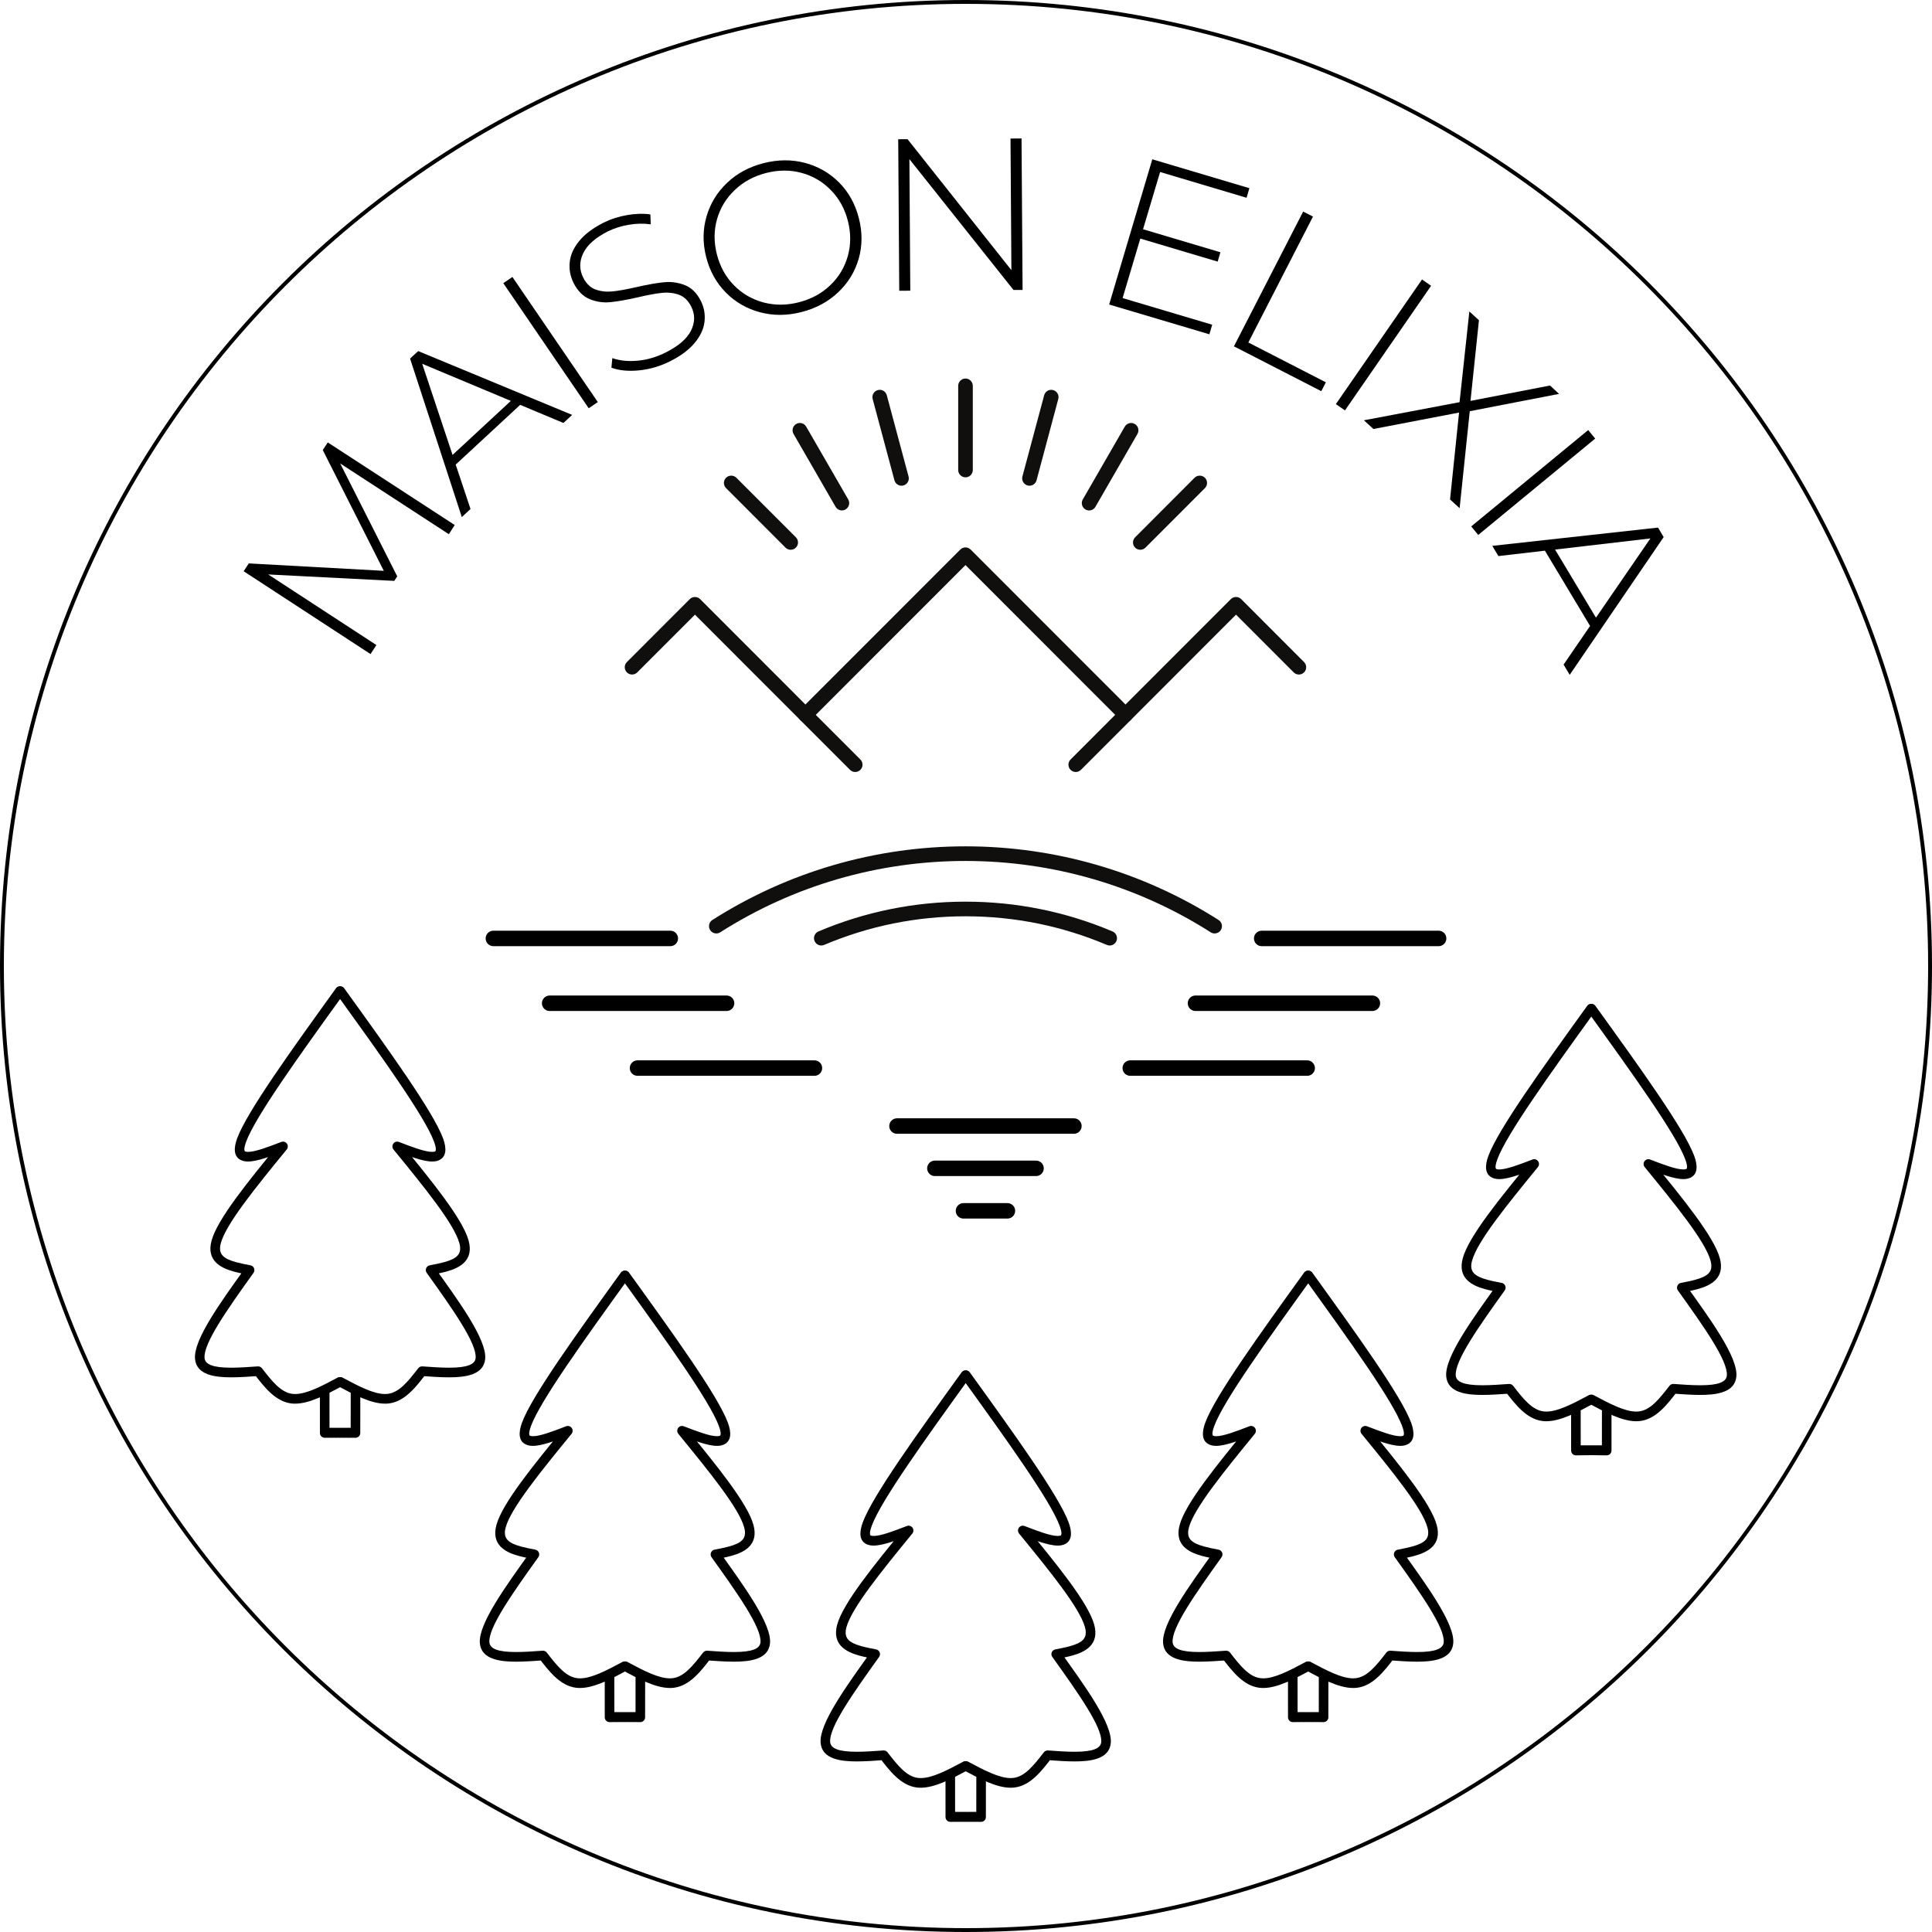 <svg version="1.0" preserveAspectRatio="xMidYMid meet" height="500" viewBox="0 0 375 375" zoomAndPan="magnify" width="500" xmlns:xlink="http://www.w3.org/1999/xlink" xmlns="http://www.w3.org/2000/svg"><defs><g></g><clipPath id="98c4c0e3ba"><path clip-rule="nonzero" d="M 187.5 0 C 83.945 0 0 83.945 0 187.5 C 0 291.055 83.945 375 187.5 375 C 291.055 375 375 291.055 375 187.5 C 375 83.945 291.055 0 187.5 0 Z M 187.5 0"></path></clipPath><clipPath id="9f5890754d"><path clip-rule="nonzero" d="M 37.5 191.32 L 67 191.32 L 67 273 L 37.5 273 Z M 37.5 191.32"></path></clipPath><clipPath id="8369425f50"><path clip-rule="nonzero" d="M 65 191.32 L 94.5 191.32 L 94.5 273 L 65 273 Z M 65 191.32"></path></clipPath><clipPath id="6f69244f0a"><path clip-rule="nonzero" d="M 62 269 L 70 269 L 70 279.07 L 62 279.07 Z M 62 269"></path></clipPath><clipPath id="58f257fa2a"><path clip-rule="nonzero" d="M 225.406 246.508 L 255 246.508 L 255 328 L 225.406 328 Z M 225.406 246.508"></path></clipPath><clipPath id="3a2dc52e15"><path clip-rule="nonzero" d="M 253 246.508 L 282.406 246.508 L 282.406 328 L 253 328 Z M 253 246.508"></path></clipPath><clipPath id="da6c4e19d7"><path clip-rule="nonzero" d="M 249 324 L 258 324 L 258 334.258 L 249 334.258 Z M 249 324"></path></clipPath><clipPath id="387311f922"><path clip-rule="nonzero" d="M 250 324 L 258 324 L 258 334.258 L 250 334.258 Z M 250 324"></path></clipPath><clipPath id="6c70f3a329"><path clip-rule="nonzero" d="M 280.359 194.73 L 310 194.73 L 310 276 L 280.359 276 Z M 280.359 194.73"></path></clipPath><clipPath id="21167e0199"><path clip-rule="nonzero" d="M 307 194.73 L 337.359 194.73 L 337.359 276 L 307 276 Z M 307 194.73"></path></clipPath><clipPath id="d2430e1436"><path clip-rule="nonzero" d="M 304 272 L 313 272 L 313 282.48 L 304 282.48 Z M 304 272"></path></clipPath><clipPath id="b14ae6fc22"><path clip-rule="nonzero" d="M 305 272 L 313 272 L 313 282.48 L 305 282.48 Z M 305 272"></path></clipPath><clipPath id="44fb67db0e"><path clip-rule="nonzero" d="M 93 246.508 L 123 246.508 L 123 328 L 93 328 Z M 93 246.508"></path></clipPath><clipPath id="7e86cf51e3"><path clip-rule="nonzero" d="M 120 246.508 L 149.789 246.508 L 149.789 328 L 120 328 Z M 120 246.508"></path></clipPath><clipPath id="44105fdd2d"><path clip-rule="nonzero" d="M 117 324 L 125 324 L 125 334.258 L 117 334.258 Z M 117 324"></path></clipPath><clipPath id="eac4bfdb99"><path clip-rule="nonzero" d="M 118 324 L 126 324 L 126 334.258 L 118 334.258 Z M 118 324"></path></clipPath><clipPath id="4245b394a2"><path clip-rule="nonzero" d="M 159 265.867 L 189 265.867 L 189 347 L 159 347 Z M 159 265.867"></path></clipPath><clipPath id="453e1de36f"><path clip-rule="nonzero" d="M 186 265.867 L 215.93 265.867 L 215.93 347 L 186 347 Z M 186 265.867"></path></clipPath><clipPath id="7ba67f5378"><path clip-rule="nonzero" d="M 183 344 L 191 344 L 191 353.617 L 183 353.617 Z M 183 344"></path></clipPath><clipPath id="ee96f40098"><path clip-rule="nonzero" d="M 184 344 L 192 344 L 192 353.617 L 184 353.617 Z M 184 344"></path></clipPath><clipPath id="bc03f915d5"><path clip-rule="nonzero" d="M 121.023 115 L 168 115 L 168 150 L 121.023 150 Z M 121.023 115"></path></clipPath><clipPath id="df0237f27c"><path clip-rule="nonzero" d="M 207 115 L 253.773 115 L 253.773 150 L 207 150 Z M 207 115"></path></clipPath><clipPath id="255508dc77"><path clip-rule="nonzero" d="M 185 73.438 L 189 73.438 L 189 93 L 185 93 Z M 185 73.438"></path></clipPath><clipPath id="d97e58209f"><path clip-rule="nonzero" d="M 157 175 L 217 175 L 217 183.688 L 157 183.688 Z M 157 175"></path></clipPath></defs><rect fill-opacity="1" height="450" y="-37.5" fill="#ffffff" width="450" x="-37.5"></rect><rect fill-opacity="1" height="450" y="-37.5" fill="#ffffff" width="450" x="-37.5"></rect><g clip-path="url(#98c4c0e3ba)"><path stroke-miterlimit="4" stroke-opacity="1" stroke-width="2" stroke="#000000" d="M 250 0 C 111.927 0 -0 111.927 -0 250 C -0 388.073 111.927 500 250 500 C 388.073 500 500 388.073 500 250 C 500 111.927 388.073 0 250 0 Z M 250 0" stroke-linejoin="miter" fill="none" transform="matrix(0.75, 0, 0, 0.75, 0, 0)" stroke-linecap="butt"></path></g><g clip-path="url(#9f5890754d)"><path fill-rule="nonzero" fill-opacity="1" d="M 66.719 192.93 C 58.043 204.961 49.551 216.758 47.77 221.625 C 47.082 223.5 47.645 223.516 47.625 223.508 C 47.727 223.547 47.891 223.578 48.145 223.578 C 49.539 223.578 51.922 222.68 54.598 221.648 C 54.992 221.496 55.438 221.633 55.688 221.977 C 55.934 222.32 55.918 222.789 55.648 223.117 C 49.613 230.496 43.871 237.559 42.859 241.305 C 42.285 243.438 43.355 244.312 45.852 244.996 C 46.703 245.227 47.641 245.41 48.621 245.598 C 48.934 245.66 49.195 245.875 49.312 246.172 C 49.43 246.473 49.387 246.809 49.203 247.066 C 44.066 254.23 39.465 260.762 39.703 263.582 C 39.809 264.801 41.25 265.469 44.871 265.469 C 46.453 265.469 48.227 265.344 50.043 265.215 C 50.352 265.191 50.648 265.328 50.84 265.574 C 52.848 268.168 54.535 270.254 56.715 270.543 C 56.895 270.566 57.086 270.578 57.281 270.578 C 59.516 270.578 62.352 269.094 65.508 267.406 C 65.961 267.164 66.523 267.34 66.766 267.797 C 67.004 268.254 66.832 268.82 66.379 269.062 C 63.395 270.656 60.09 272.449 57.281 272.449 C 57.012 272.449 56.742 272.434 56.473 272.398 C 53.375 271.992 51.211 269.102 49.371 266.727 L 50.172 267.082 C 48.371 267.211 46.531 267.34 44.871 267.34 C 41.805 267.34 38.121 266.926 37.852 263.738 C 37.535 260.02 42.883 252.676 47.691 245.973 L 48.273 247.438 C 47.305 247.254 46.293 247.059 45.363 246.805 C 42.723 246.082 40.035 244.621 41.062 240.812 C 42.211 236.562 48.359 229.086 54.211 221.93 L 55.262 223.398 C 52.766 224.359 49.977 225.449 48.145 225.449 C 47.754 225.449 47.352 225.402 46.98 225.266 C 45.281 224.637 45.344 222.828 46.023 220.977 C 47.922 215.793 56.656 203.695 65.211 191.828 C 65.516 191.41 66.098 191.316 66.512 191.621 C 66.93 191.926 67.02 192.512 66.719 192.93 Z M 66.719 192.93" fill="#000000"></path></g><g clip-path="url(#8369425f50)"><path fill-rule="nonzero" fill-opacity="1" d="M 65.309 192.93 C 73.98 204.961 82.477 216.758 84.258 221.625 C 84.945 223.5 84.379 223.516 84.402 223.508 C 84.301 223.547 84.133 223.578 83.879 223.578 C 82.484 223.578 80.102 222.68 77.426 221.648 C 77.031 221.496 76.586 221.633 76.34 221.977 C 76.094 222.32 76.109 222.789 76.375 223.117 C 82.41 230.496 88.152 237.559 89.164 241.305 C 89.742 243.438 88.672 244.312 86.176 244.996 C 85.324 245.227 84.387 245.41 83.402 245.598 C 83.09 245.66 82.832 245.875 82.715 246.172 C 82.598 246.473 82.637 246.809 82.824 247.066 C 87.961 254.23 92.559 260.762 92.32 263.582 C 92.219 264.801 90.773 265.469 87.156 265.469 C 85.57 265.469 83.801 265.344 81.984 265.215 C 81.676 265.191 81.375 265.328 81.184 265.574 C 79.176 268.168 77.492 270.254 75.309 270.543 C 75.129 270.566 74.941 270.578 74.742 270.578 C 72.508 270.578 69.676 269.094 66.52 267.406 C 66.066 267.164 65.5 267.34 65.262 267.797 C 65.02 268.254 65.191 268.82 65.645 269.062 C 68.629 270.656 71.938 272.449 74.742 272.449 C 75.016 272.449 75.285 272.434 75.551 272.398 C 78.648 271.992 80.812 269.102 82.652 266.727 L 81.852 267.082 C 83.652 267.211 85.492 267.34 87.156 267.34 C 90.219 267.34 93.906 266.926 94.176 263.738 C 94.488 260.02 89.141 252.676 84.332 245.973 L 83.754 247.438 C 84.719 247.254 85.73 247.059 86.664 246.805 C 89.305 246.082 91.992 244.621 90.961 240.812 C 89.812 236.562 83.668 229.086 77.812 221.93 L 76.762 223.398 C 79.262 224.359 82.051 225.449 83.879 225.449 C 84.27 225.449 84.672 225.402 85.043 225.266 C 86.742 224.637 86.68 222.828 86.004 220.977 C 84.105 215.793 75.367 203.695 66.812 191.828 C 66.512 191.41 65.93 191.316 65.512 191.621 C 65.098 191.926 65.004 192.512 65.309 192.93 Z M 65.309 192.93" fill="#000000"></path></g><g clip-path="url(#6f69244f0a)"><path fill-rule="nonzero" fill-opacity="1" d="M 63.949 270.438 C 63.949 270.457 63.953 270.477 63.953 270.496 L 63.957 278.137 L 63.016 277.203 L 68.223 277.137 C 68.734 277.133 69.156 277.547 69.164 278.062 C 69.168 278.582 68.758 279.004 68.242 279.012 L 63.039 279.074 C 62.789 279.078 62.551 278.98 62.371 278.805 C 62.195 278.629 62.098 278.391 62.098 278.141 L 62.09 270.496 L 62.094 270.559 C 62.059 270.043 62.449 269.598 62.961 269.562 C 63.473 269.527 63.918 269.918 63.949 270.438 Z M 63.949 270.438" fill="#000000"></path><path fill-rule="nonzero" fill-opacity="1" d="M 68.074 270.438 C 68.074 270.457 68.074 270.477 68.074 270.496 L 68.066 278.137 L 69.012 277.203 L 63.805 277.137 C 63.289 277.133 62.867 277.547 62.863 278.062 C 62.855 278.582 63.266 279.004 63.781 279.012 L 68.988 279.074 C 69.234 279.078 69.477 278.98 69.652 278.805 C 69.828 278.629 69.93 278.391 69.93 278.141 L 69.934 270.496 L 69.934 270.559 C 69.965 270.043 69.578 269.598 69.066 269.562 C 68.551 269.527 68.109 269.918 68.074 270.438 Z M 68.074 270.438" fill="#000000"></path></g><g clip-path="url(#58f257fa2a)"><path fill-rule="nonzero" fill-opacity="1" d="M 254.625 248.117 C 245.949 260.148 237.457 271.945 235.676 276.812 C 234.984 278.691 235.551 278.703 235.527 278.695 C 235.629 278.734 235.797 278.766 236.051 278.766 C 237.445 278.766 239.828 277.867 242.504 276.836 C 242.898 276.684 243.344 276.82 243.59 277.164 C 243.836 277.508 243.82 277.98 243.555 278.309 C 237.52 285.688 231.777 292.746 230.766 296.492 C 230.188 298.625 231.258 299.5 233.754 300.184 C 234.605 300.418 235.543 300.598 236.527 300.789 C 236.84 300.848 237.098 301.066 237.219 301.363 C 237.336 301.66 237.293 301.996 237.105 302.254 C 231.969 309.418 227.371 315.949 227.609 318.77 C 227.711 319.988 229.156 320.656 232.773 320.656 C 234.359 320.656 236.129 320.531 237.945 320.402 C 238.254 320.383 238.555 320.516 238.746 320.762 C 240.754 323.359 242.438 325.441 244.621 325.73 C 244.801 325.754 244.988 325.766 245.188 325.766 C 247.422 325.766 250.254 324.281 253.41 322.598 C 253.867 322.355 254.43 322.527 254.668 322.984 C 254.91 323.441 254.738 324.008 254.285 324.25 C 251.301 325.844 247.992 327.637 245.188 327.637 C 244.914 327.637 244.645 327.621 244.379 327.586 C 241.281 327.18 239.117 324.289 237.277 321.914 L 238.078 322.273 C 236.277 322.398 234.438 322.531 232.773 322.531 C 229.711 322.531 226.023 322.113 225.754 318.93 C 225.441 315.207 230.789 307.867 235.598 301.16 L 236.176 302.629 C 235.211 302.441 234.199 302.246 233.266 301.992 C 230.625 301.27 227.941 299.809 228.969 296.004 C 230.117 291.754 236.262 284.273 242.117 277.117 L 243.168 278.586 C 240.668 279.547 237.879 280.641 236.051 280.641 C 235.66 280.641 235.258 280.59 234.887 280.453 C 233.188 279.824 233.25 278.016 233.93 276.164 C 235.824 270.98 244.562 258.883 253.117 247.02 C 253.418 246.598 254 246.508 254.418 246.809 C 254.832 247.113 254.926 247.699 254.625 248.117 Z M 254.625 248.117" fill="#000000"></path></g><g clip-path="url(#3a2dc52e15)"><path fill-rule="nonzero" fill-opacity="1" d="M 253.211 248.117 C 261.887 260.148 270.379 271.945 272.16 276.812 C 272.848 278.691 272.285 278.703 272.305 278.695 C 272.203 278.734 272.039 278.766 271.785 278.766 C 270.391 278.766 268.008 277.867 265.332 276.836 C 264.938 276.684 264.492 276.82 264.246 277.164 C 263.996 277.508 264.012 277.98 264.281 278.309 C 270.316 285.688 276.059 292.746 277.07 296.492 C 277.645 298.625 276.578 299.5 274.078 300.184 C 273.227 300.418 272.289 300.598 271.309 300.789 C 270.996 300.848 270.734 301.066 270.617 301.363 C 270.5 301.66 270.543 301.996 270.727 302.254 C 275.867 309.418 280.465 315.949 280.227 318.77 C 280.121 319.988 278.68 320.656 275.059 320.656 C 273.477 320.656 271.703 320.531 269.887 320.402 C 269.578 320.383 269.281 320.516 269.09 320.762 C 267.082 323.359 265.398 325.441 263.215 325.73 C 263.035 325.754 262.844 325.766 262.648 325.766 C 260.414 325.766 257.578 324.281 254.422 322.598 C 253.969 322.355 253.406 322.527 253.164 322.984 C 252.926 323.441 253.098 324.008 253.551 324.25 C 256.535 325.844 259.84 327.637 262.648 327.637 C 262.918 327.637 263.188 327.621 263.457 327.586 C 266.555 327.18 268.719 324.289 270.559 321.914 L 269.758 322.273 C 271.559 322.398 273.398 322.531 275.059 322.531 C 278.125 322.531 281.809 322.113 282.078 318.93 C 282.395 315.207 277.047 307.867 272.238 301.16 L 271.656 302.629 C 272.625 302.441 273.637 302.246 274.566 301.992 C 277.207 301.27 279.895 299.809 278.867 296.004 C 277.719 291.754 271.57 284.273 265.719 277.117 L 264.668 278.586 C 267.164 279.547 269.953 280.641 271.785 280.641 C 272.176 280.641 272.578 280.59 272.949 280.453 C 274.648 279.824 274.586 278.016 273.906 276.164 C 272.012 270.98 263.273 258.883 254.719 247.02 C 254.414 246.598 253.836 246.508 253.418 246.809 C 253.004 247.113 252.91 247.699 253.211 248.117 Z M 253.211 248.117" fill="#000000"></path></g><g clip-path="url(#da6c4e19d7)"><path fill-rule="nonzero" fill-opacity="1" d="M 251.855 325.625 C 251.855 325.645 251.855 325.664 251.855 325.684 L 251.863 333.324 L 250.922 332.391 L 256.125 332.328 C 256.641 332.32 257.062 332.734 257.066 333.25 C 257.074 333.77 256.664 334.195 256.148 334.199 L 250.941 334.262 C 250.695 334.266 250.453 334.168 250.277 333.992 C 250.102 333.816 250 333.578 250 333.328 L 249.996 325.688 L 249.996 325.746 C 249.965 325.23 250.352 324.785 250.863 324.75 C 251.379 324.719 251.82 325.109 251.855 325.625 Z M 251.855 325.625" fill="#000000"></path></g><g clip-path="url(#387311f922)"><path fill-rule="nonzero" fill-opacity="1" d="M 255.98 325.625 C 255.98 325.645 255.98 325.664 255.98 325.684 L 255.973 333.324 L 256.914 332.391 L 251.707 332.328 C 251.195 332.32 250.773 332.734 250.766 333.25 C 250.762 333.77 251.172 334.195 251.688 334.199 L 256.891 334.262 C 257.141 334.266 257.379 334.168 257.559 333.992 C 257.734 333.816 257.832 333.578 257.832 333.328 L 257.84 325.688 L 257.836 325.746 C 257.871 325.23 257.48 324.785 256.969 324.75 C 256.457 324.719 256.016 325.109 255.98 325.625 Z M 255.98 325.625" fill="#000000"></path></g><g clip-path="url(#6c70f3a329)"><path fill-rule="nonzero" fill-opacity="1" d="M 309.578 196.34 C 300.902 208.371 292.41 220.168 290.629 225.035 C 289.941 226.914 290.504 226.926 290.48 226.918 C 290.586 226.957 290.75 226.988 291.004 226.988 C 292.398 226.988 294.781 226.09 297.457 225.059 C 297.852 224.906 298.297 225.043 298.543 225.387 C 298.789 225.734 298.773 226.203 298.508 226.531 C 292.473 233.91 286.73 240.969 285.719 244.719 C 285.141 246.848 286.211 247.723 288.707 248.406 C 289.559 248.641 290.5 248.82 291.48 249.012 C 291.793 249.07 292.055 249.289 292.172 249.586 C 292.289 249.883 292.246 250.219 292.059 250.477 C 286.922 257.641 282.324 264.172 282.562 266.992 C 282.664 268.211 284.109 268.879 287.727 268.879 C 289.312 268.879 291.086 268.754 292.898 268.625 C 293.207 268.605 293.508 268.738 293.699 268.984 C 295.707 271.582 297.391 273.664 299.574 273.953 C 299.754 273.977 299.941 273.988 300.141 273.988 C 302.375 273.988 305.207 272.504 308.363 270.82 C 308.82 270.578 309.383 270.75 309.621 271.207 C 309.863 271.664 309.691 272.23 309.238 272.473 C 306.254 274.066 302.945 275.863 300.141 275.863 C 299.867 275.863 299.598 275.844 299.332 275.809 C 296.234 275.402 294.07 272.512 292.23 270.137 L 293.031 270.496 C 291.23 270.621 289.391 270.754 287.727 270.754 C 284.664 270.754 280.977 270.336 280.707 267.152 C 280.395 263.43 285.742 256.09 290.551 249.383 L 291.129 250.852 C 290.164 250.664 289.152 250.469 288.219 250.215 C 285.578 249.492 282.895 248.031 283.922 244.227 C 285.07 239.977 291.215 232.496 297.07 225.34 L 298.121 226.809 C 295.625 227.77 292.832 228.863 291.004 228.863 C 290.613 228.863 290.211 228.812 289.84 228.676 C 288.141 228.047 288.203 226.238 288.883 224.387 C 290.777 219.203 299.516 207.105 308.07 195.242 C 308.371 194.82 308.953 194.73 309.371 195.031 C 309.785 195.336 309.879 195.922 309.578 196.34 Z M 309.578 196.34" fill="#000000"></path></g><g clip-path="url(#21167e0199)"><path fill-rule="nonzero" fill-opacity="1" d="M 308.164 196.34 C 316.84 208.371 325.332 220.168 327.113 225.035 C 327.801 226.914 327.238 226.926 327.258 226.918 C 327.156 226.957 326.992 226.988 326.738 226.988 C 325.344 226.988 322.961 226.09 320.285 225.059 C 319.891 224.906 319.445 225.043 319.199 225.387 C 318.953 225.734 318.965 226.203 319.234 226.531 C 325.27 233.91 331.012 240.969 332.023 244.719 C 332.598 246.848 331.531 247.723 329.031 248.406 C 328.184 248.641 327.242 248.82 326.262 249.012 C 325.949 249.07 325.688 249.289 325.57 249.586 C 325.453 249.883 325.496 250.219 325.68 250.477 C 330.82 257.641 335.418 264.172 335.18 266.992 C 335.074 268.211 333.633 268.879 330.012 268.879 C 328.43 268.879 326.656 268.754 324.844 268.625 C 324.531 268.605 324.234 268.738 324.043 268.984 C 322.035 271.582 320.352 273.664 318.168 273.953 C 317.988 273.977 317.797 273.988 317.602 273.988 C 315.367 273.988 312.535 272.504 309.375 270.82 C 308.922 270.578 308.359 270.75 308.117 271.207 C 307.879 271.664 308.051 272.23 308.504 272.473 C 311.488 274.066 314.793 275.863 317.602 275.863 C 317.875 275.863 318.145 275.844 318.41 275.809 C 321.508 275.402 323.672 272.512 325.512 270.137 L 324.711 270.496 C 326.512 270.621 328.352 270.754 330.012 270.754 C 333.078 270.754 336.766 270.336 337.031 267.152 C 337.348 263.43 332 256.09 327.191 249.383 L 326.609 250.852 C 327.578 250.664 328.59 250.469 329.52 250.215 C 332.16 249.492 334.848 248.031 333.82 244.227 C 332.672 239.977 326.523 232.496 320.672 225.34 L 319.621 226.809 C 322.117 227.77 324.91 228.863 326.738 228.863 C 327.129 228.863 327.531 228.812 327.902 228.676 C 329.602 228.047 329.539 226.238 328.859 224.387 C 326.965 219.203 318.227 207.105 309.672 195.242 C 309.371 194.82 308.789 194.73 308.371 195.031 C 307.957 195.336 307.863 195.922 308.164 196.34 Z M 308.164 196.34" fill="#000000"></path></g><g clip-path="url(#d2430e1436)"><path fill-rule="nonzero" fill-opacity="1" d="M 306.809 273.848 C 306.809 273.867 306.809 273.887 306.809 273.906 L 306.816 281.547 L 305.875 280.613 L 311.078 280.551 C 311.594 280.543 312.016 280.957 312.02 281.477 C 312.027 281.992 311.617 282.418 311.102 282.422 L 305.895 282.484 C 305.648 282.488 305.406 282.391 305.23 282.215 C 305.055 282.039 304.953 281.801 304.953 281.551 L 304.949 273.91 L 304.949 273.969 C 304.918 273.453 305.305 273.008 305.82 272.973 C 306.332 272.941 306.773 273.332 306.809 273.848 Z M 306.809 273.848" fill="#000000"></path></g><g clip-path="url(#b14ae6fc22)"><path fill-rule="nonzero" fill-opacity="1" d="M 310.934 273.848 C 310.934 273.867 310.934 273.887 310.934 273.906 L 310.926 281.547 L 311.867 280.613 L 306.66 280.551 C 306.148 280.543 305.727 280.957 305.719 281.477 C 305.715 281.992 306.125 282.418 306.641 282.422 L 311.844 282.484 C 312.094 282.488 312.332 282.391 312.512 282.215 C 312.688 282.039 312.785 281.801 312.789 281.551 L 312.793 273.91 L 312.793 273.969 C 312.824 273.453 312.438 273.008 311.922 272.973 C 311.41 272.941 310.969 273.332 310.934 273.848 Z M 310.934 273.848" fill="#000000"></path></g><g clip-path="url(#44fb67db0e)"><path fill-rule="nonzero" fill-opacity="1" d="M 122.004 248.117 C 113.332 260.148 104.836 271.945 103.055 276.812 C 102.367 278.691 102.934 278.703 102.91 278.695 C 103.012 278.734 103.18 278.766 103.434 278.766 C 104.828 278.766 107.211 277.867 109.887 276.836 C 110.281 276.684 110.727 276.82 110.973 277.164 C 111.219 277.508 111.203 277.98 110.938 278.309 C 104.902 285.688 99.16 292.746 98.148 296.492 C 97.57 298.625 98.641 299.5 101.137 300.184 C 101.988 300.418 102.926 300.598 103.91 300.789 C 104.223 300.848 104.48 301.066 104.598 301.363 C 104.715 301.66 104.676 301.996 104.488 302.254 C 99.352 309.418 94.754 315.949 94.992 318.77 C 95.094 319.988 96.539 320.656 100.156 320.656 C 101.742 320.656 103.512 320.531 105.328 320.402 C 105.637 320.383 105.938 320.516 106.129 320.762 C 108.137 323.359 109.82 325.441 112.004 325.73 C 112.184 325.754 112.371 325.766 112.57 325.766 C 114.805 325.766 117.637 324.281 120.793 322.598 C 121.246 322.355 121.812 322.527 122.051 322.984 C 122.293 323.441 122.121 324.008 121.668 324.25 C 118.684 325.844 115.375 327.637 112.57 327.637 C 112.297 327.637 112.027 327.621 111.762 327.586 C 108.664 327.18 106.5 324.289 104.66 321.914 L 105.461 322.273 C 103.66 322.398 101.82 322.531 100.156 322.531 C 97.094 322.531 93.406 322.113 93.137 318.93 C 92.824 315.207 98.172 307.867 102.98 301.16 L 103.559 302.629 C 102.594 302.441 101.582 302.246 100.648 301.992 C 98.008 301.27 95.324 299.809 96.352 296.004 C 97.5 291.754 103.645 284.273 109.5 277.117 L 110.551 278.586 C 108.051 279.547 105.262 280.641 103.434 280.641 C 103.043 280.641 102.641 280.59 102.27 280.453 C 100.57 279.824 100.633 278.016 101.309 276.164 C 103.207 270.98 111.945 258.883 120.5 247.02 C 120.801 246.598 121.383 246.508 121.801 246.809 C 122.215 247.113 122.309 247.699 122.004 248.117 Z M 122.004 248.117" fill="#000000"></path></g><g clip-path="url(#7e86cf51e3)"><path fill-rule="nonzero" fill-opacity="1" d="M 120.594 248.117 C 129.27 260.148 137.762 271.945 139.543 276.812 C 140.23 278.691 139.668 278.703 139.688 278.695 C 139.586 278.734 139.422 278.766 139.168 278.766 C 137.773 278.766 135.391 277.867 132.715 276.836 C 132.32 276.684 131.875 276.82 131.629 277.164 C 131.379 277.508 131.395 277.98 131.664 278.309 C 137.699 285.688 143.441 292.746 144.453 296.492 C 145.027 298.625 143.957 299.5 141.461 300.184 C 140.609 300.418 139.672 300.598 138.691 300.789 C 138.379 300.848 138.117 301.066 138 301.363 C 137.883 301.66 137.926 301.996 138.109 302.254 C 143.246 309.418 147.848 315.949 147.609 318.77 C 147.504 319.988 146.062 320.656 142.441 320.656 C 140.859 320.656 139.086 320.531 137.27 320.402 C 136.961 320.383 136.664 320.516 136.473 320.762 C 134.465 323.359 132.777 325.441 130.598 325.73 C 130.418 325.754 130.227 325.766 130.031 325.766 C 127.797 325.766 124.961 324.281 121.805 322.598 C 121.352 322.355 120.789 322.527 120.547 322.984 C 120.309 323.441 120.48 324.008 120.934 324.25 C 123.918 325.844 127.223 327.637 130.031 327.637 C 130.301 327.637 130.57 327.621 130.84 327.586 C 133.938 327.18 136.102 324.289 137.941 321.914 L 137.141 322.273 C 138.941 322.398 140.781 322.531 142.441 322.531 C 145.508 322.531 149.191 322.113 149.461 318.93 C 149.777 315.207 144.43 307.867 139.621 301.16 L 139.039 302.629 C 140.008 302.441 141.02 302.246 141.949 301.992 C 144.59 301.27 147.277 299.809 146.25 296.004 C 145.102 291.754 138.953 284.273 133.102 277.117 L 132.051 278.586 C 134.547 279.547 137.336 280.641 139.168 280.641 C 139.559 280.641 139.961 280.59 140.332 280.453 C 142.031 279.824 141.969 278.016 141.289 276.164 C 139.391 270.98 130.656 258.883 122.102 247.02 C 121.797 246.598 121.215 246.508 120.801 246.809 C 120.383 247.113 120.293 247.699 120.594 248.117 Z M 120.594 248.117" fill="#000000"></path></g><g clip-path="url(#44105fdd2d)"><path fill-rule="nonzero" fill-opacity="1" d="M 119.238 325.625 C 119.238 325.645 119.238 325.664 119.238 325.684 L 119.246 333.324 L 118.301 332.391 L 123.508 332.328 C 124.023 332.32 124.445 332.734 124.449 333.25 C 124.457 333.77 124.047 334.195 123.531 334.199 L 118.324 334.262 C 118.078 334.266 117.836 334.168 117.66 333.992 C 117.484 333.816 117.383 333.578 117.383 333.328 L 117.379 325.688 L 117.379 325.746 C 117.348 325.23 117.734 324.785 118.246 324.75 C 118.762 324.719 119.203 325.109 119.238 325.625 Z M 119.238 325.625" fill="#000000"></path></g><g clip-path="url(#eac4bfdb99)"><path fill-rule="nonzero" fill-opacity="1" d="M 123.363 325.625 C 123.363 325.645 123.359 325.664 123.359 325.684 L 123.355 333.324 L 124.297 332.391 L 119.09 332.328 C 118.578 332.32 118.156 332.734 118.148 333.25 C 118.145 333.77 118.555 334.195 119.07 334.199 L 124.273 334.262 C 124.523 334.266 124.762 334.168 124.941 333.992 C 125.117 333.816 125.215 333.578 125.215 333.328 L 125.223 325.688 L 125.219 325.746 C 125.254 325.23 124.863 324.785 124.352 324.75 C 123.84 324.719 123.398 325.109 123.363 325.625 Z M 123.363 325.625" fill="#000000"></path></g><g clip-path="url(#4245b394a2)"><path fill-rule="nonzero" fill-opacity="1" d="M 188.148 267.477 C 179.473 279.508 170.98 291.305 169.199 296.172 C 168.512 298.051 169.074 298.062 169.055 298.055 C 169.156 298.094 169.32 298.125 169.574 298.125 C 170.969 298.125 173.352 297.227 176.027 296.195 C 176.422 296.043 176.867 296.18 177.113 296.523 C 177.359 296.867 177.348 297.336 177.078 297.664 C 171.043 305.047 165.301 312.105 164.289 315.852 C 163.715 317.984 164.781 318.859 167.281 319.543 C 168.133 319.777 169.07 319.957 170.051 320.148 C 170.363 320.207 170.625 320.422 170.742 320.723 C 170.859 321.02 170.816 321.355 170.633 321.613 C 165.492 328.777 160.895 335.309 161.133 338.129 C 161.238 339.348 162.68 340.016 166.301 340.016 C 167.883 340.016 169.656 339.891 171.469 339.762 C 171.781 339.742 172.078 339.875 172.27 340.121 C 174.277 342.719 175.961 344.801 178.145 345.09 C 178.324 345.113 178.516 345.125 178.711 345.125 C 180.945 345.125 183.777 343.641 186.938 341.957 C 187.391 341.711 187.953 341.887 188.195 342.344 C 188.434 342.801 188.262 343.367 187.809 343.609 C 184.824 345.203 181.52 346.996 178.711 346.996 C 178.441 346.996 178.168 346.98 177.902 346.945 C 174.805 346.539 172.641 343.648 170.801 341.273 L 171.602 341.629 C 169.801 341.758 167.961 341.891 166.301 341.891 C 163.234 341.891 159.547 341.473 159.281 338.289 C 158.965 334.566 164.312 327.227 169.121 320.52 L 169.703 321.984 C 168.734 321.801 167.723 321.605 166.793 321.352 C 164.152 320.629 161.465 319.168 162.492 315.363 C 163.641 311.113 169.789 303.633 175.641 296.477 L 176.691 297.945 C 174.195 298.906 171.406 299.996 169.574 299.996 C 169.184 299.996 168.781 299.949 168.41 299.812 C 166.711 299.184 166.773 297.375 167.453 295.523 C 169.348 290.34 178.086 278.242 186.641 266.375 C 186.941 265.957 187.523 265.863 187.941 266.168 C 188.355 266.473 188.449 267.059 188.148 267.477 Z M 188.148 267.477" fill="#000000"></path></g><g clip-path="url(#453e1de36f)"><path fill-rule="nonzero" fill-opacity="1" d="M 186.734 267.477 C 195.41 279.508 203.902 291.305 205.684 296.172 C 206.371 298.051 205.809 298.062 205.832 298.055 C 205.73 298.094 205.562 298.125 205.309 298.125 C 203.914 298.125 201.531 297.227 198.855 296.195 C 198.461 296.043 198.016 296.18 197.77 296.523 C 197.523 296.867 197.539 297.336 197.805 297.664 C 203.84 305.047 209.582 312.105 210.594 315.852 C 211.172 317.984 210.102 318.859 207.605 319.543 C 206.754 319.777 205.812 319.957 204.832 320.148 C 204.52 320.207 204.258 320.422 204.141 320.723 C 204.023 321.02 204.066 321.355 204.254 321.613 C 209.391 328.777 213.988 335.309 213.75 338.129 C 213.648 339.348 212.203 340.016 208.586 340.016 C 207 340.016 205.227 339.891 203.414 339.762 C 203.105 339.742 202.805 339.875 202.613 340.121 C 200.605 342.719 198.922 344.801 196.738 345.09 C 196.559 345.113 196.371 345.125 196.172 345.125 C 193.938 345.125 191.105 343.641 187.949 341.957 C 187.492 341.711 186.93 341.887 186.691 342.344 C 186.449 342.801 186.621 343.367 187.074 343.609 C 190.059 345.203 193.367 346.996 196.172 346.996 C 196.445 346.996 196.715 346.98 196.98 346.945 C 200.078 346.539 202.242 343.648 204.082 341.273 L 203.281 341.629 C 205.082 341.758 206.922 341.891 208.586 341.891 C 211.648 341.891 215.336 341.473 215.605 338.289 C 215.918 334.566 210.57 327.227 205.762 320.52 L 205.184 321.984 C 206.148 321.801 207.16 321.605 208.094 321.352 C 210.734 320.629 213.418 319.168 212.391 315.363 C 211.242 311.113 205.098 303.633 199.242 296.477 L 198.191 297.945 C 200.688 298.906 203.48 299.996 205.309 299.996 C 205.699 299.996 206.102 299.949 206.473 299.812 C 208.172 299.184 208.109 297.375 207.43 295.523 C 205.535 290.34 196.797 278.242 188.242 266.375 C 187.941 265.957 187.359 265.863 186.941 266.168 C 186.527 266.473 186.434 267.059 186.734 267.477 Z M 186.734 267.477" fill="#000000"></path></g><g clip-path="url(#7ba67f5378)"><path fill-rule="nonzero" fill-opacity="1" d="M 185.379 344.984 C 185.379 345.004 185.379 345.023 185.379 345.043 L 185.387 352.684 L 184.445 351.75 L 189.652 351.688 C 190.164 351.68 190.586 352.094 190.594 352.609 C 190.598 353.129 190.188 353.551 189.672 353.559 L 184.469 353.621 C 184.219 353.625 183.98 353.527 183.801 353.352 C 183.625 353.176 183.527 352.938 183.523 352.688 L 183.52 345.043 L 183.52 345.105 C 183.488 344.59 183.875 344.145 184.391 344.109 C 184.902 344.074 185.344 344.469 185.379 344.984 Z M 185.379 344.984" fill="#000000"></path></g><g clip-path="url(#ee96f40098)"><path fill-rule="nonzero" fill-opacity="1" d="M 189.504 344.984 C 189.504 345.004 189.504 345.023 189.504 345.043 L 189.496 352.684 L 190.438 351.75 L 185.234 351.688 C 184.719 351.68 184.297 352.094 184.293 352.609 C 184.285 353.129 184.695 353.551 185.211 353.559 L 190.418 353.621 C 190.664 353.625 190.906 353.527 191.082 353.352 C 191.258 353.176 191.359 352.938 191.359 352.688 L 191.363 345.043 L 191.363 345.105 C 191.395 344.59 191.008 344.145 190.492 344.109 C 189.98 344.074 189.539 344.469 189.504 344.984 Z M 189.504 344.984" fill="#000000"></path></g><path stroke-miterlimit="4" stroke-opacity="1" stroke-width="4" stroke="#000000" d="M 1.999 2 L 47.786 2" stroke-linejoin="miter" fill="none" transform="matrix(0.75, 0, 0, 0.75, 105.188, 193.231)" stroke-linecap="round"></path><path stroke-miterlimit="4" stroke-opacity="1" stroke-width="4" stroke="#000000" d="M 1.998 2 L 47.785 2" stroke-linejoin="miter" fill="none" transform="matrix(0.75, 0, 0, 0.75, 230.544, 193.231)" stroke-linecap="round"></path><path stroke-miterlimit="4" stroke-opacity="1" stroke-width="4" stroke="#000000" d="M 2 1.998 L 47.786 1.998" stroke-linejoin="miter" fill="none" transform="matrix(0.75, 0, 0, 0.75, 243.395, 180.65)" stroke-linecap="round"></path><path stroke-miterlimit="4" stroke-opacity="1" stroke-width="4" stroke="#000000" d="M 2 1.998 L 47.787 1.998" stroke-linejoin="miter" fill="none" transform="matrix(0.75, 0, 0, 0.75, 94.265, 180.65)" stroke-linecap="round"></path><path stroke-miterlimit="4" stroke-opacity="1" stroke-width="4" stroke="#000000" d="M 2 2.002 L 47.787 2.002" stroke-linejoin="miter" fill="none" transform="matrix(0.75, 0, 0, 0.75, 122.242, 205.811)" stroke-linecap="round"></path><path stroke-miterlimit="4" stroke-opacity="1" stroke-width="4" stroke="#000000" d="M 2.001 2.002 L 47.788 2.002" stroke-linejoin="miter" fill="none" transform="matrix(0.75, 0, 0, 0.75, 217.882, 205.811)" stroke-linecap="round"></path><path stroke-miterlimit="4" stroke-opacity="1" stroke-width="4" stroke="#000000" d="M 1.998 2.002 L 47.785 2.002" stroke-linejoin="miter" fill="none" transform="matrix(0.75, 0, 0, 0.75, 172.607, 217.061)" stroke-linecap="round"></path><path stroke-miterlimit="4" stroke-opacity="1" stroke-width="4" stroke="#000000" d="M 2 2.001 L 28.177 2.001" stroke-linejoin="miter" fill="none" transform="matrix(0.75, 0, 0, 0.75, 179.961, 225.272)" stroke-linecap="round"></path><path stroke-miterlimit="4" stroke-opacity="1" stroke-width="4" stroke="#000000" d="M 1.999 2.001 L 13.369 2.001" stroke-linejoin="miter" fill="none" transform="matrix(0.75, 0, 0, 0.75, 185.513, 233.522)" stroke-linecap="round"></path><path fill-rule="nonzero" fill-opacity="1" d="M 218.465 140.176 C 218.105 140.176 217.738 140.035 217.465 139.762 L 187.398 109.68 L 157.336 139.762 C 156.781 140.316 155.883 140.316 155.328 139.762 C 154.777 139.203 154.777 138.309 155.328 137.75 L 186.398 106.668 C 186.949 106.109 187.848 106.109 188.402 106.668 L 219.469 137.75 C 220.023 138.309 220.023 139.203 219.469 139.762 C 219.191 140.035 218.828 140.176 218.465 140.176" fill="#100f0d"></path><g clip-path="url(#bc03f915d5)"><path fill-rule="nonzero" fill-opacity="1" d="M 165.992 149.844 C 165.633 149.844 165.27 149.703 164.992 149.43 L 134.891 119.305 L 123.688 130.512 C 123.137 131.066 122.238 131.066 121.68 130.512 C 121.125 129.953 121.125 129.062 121.68 128.504 L 133.883 116.289 C 134.441 115.738 135.34 115.738 135.895 116.289 L 166.996 147.418 C 167.555 147.973 167.555 148.871 166.996 149.43 C 166.723 149.703 166.359 149.844 165.992 149.844" fill="#100f0d"></path></g><g clip-path="url(#df0237f27c)"><path fill-rule="nonzero" fill-opacity="1" d="M 208.805 149.844 C 208.438 149.844 208.078 149.703 207.797 149.43 C 207.246 148.871 207.246 147.973 207.797 147.418 L 238.906 116.289 C 239.457 115.738 240.359 115.738 240.914 116.289 L 253.113 128.504 C 253.672 129.062 253.672 129.953 253.113 130.512 C 252.562 131.066 251.664 131.066 251.109 130.512 L 239.91 119.305 L 209.809 149.43 C 209.527 149.703 209.168 149.844 208.805 149.844" fill="#100f0d"></path></g><path fill-rule="nonzero" fill-opacity="1" d="M 163.41 99.07 C 162.918 99.07 162.445 98.816 162.18 98.355 L 154.027 84.227 C 153.637 83.547 153.867 82.68 154.543 82.289 C 155.223 81.895 156.09 82.129 156.48 82.809 L 164.641 96.938 C 165.031 97.617 164.801 98.484 164.117 98.879 C 163.895 99.008 163.652 99.07 163.41 99.07" fill="#100f0d"></path><path fill-rule="nonzero" fill-opacity="1" d="M 174.98 94.277 C 174.355 94.277 173.781 93.859 173.609 93.223 L 169.383 77.449 C 169.184 76.688 169.633 75.914 170.391 75.711 C 171.145 75.508 171.926 75.953 172.125 76.715 L 176.352 92.488 C 176.555 93.246 176.105 94.023 175.352 94.227 C 175.227 94.262 175.102 94.277 174.98 94.277" fill="#100f0d"></path><g clip-path="url(#255508dc77)"><path fill-rule="nonzero" fill-opacity="1" d="M 187.406 92.648 C 186.621 92.648 185.984 92.012 185.984 91.23 L 185.984 74.895 C 185.984 74.109 186.621 73.473 187.406 73.473 C 188.184 73.473 188.82 74.109 188.82 74.895 L 188.82 91.23 C 188.82 92.012 188.184 92.648 187.406 92.648" fill="#100f0d"></path></g><path fill-rule="nonzero" fill-opacity="1" d="M 199.824 94.277 C 199.703 94.277 199.578 94.262 199.457 94.227 C 198.699 94.023 198.25 93.246 198.449 92.488 L 202.672 76.715 C 202.875 75.961 203.648 75.508 204.406 75.711 C 205.164 75.914 205.617 76.688 205.41 77.449 L 201.195 93.223 C 201.023 93.859 200.449 94.277 199.824 94.277" fill="#100f0d"></path><path fill-rule="nonzero" fill-opacity="1" d="M 211.395 99.078 C 211.152 99.078 210.906 99.016 210.688 98.887 C 210.008 98.496 209.777 97.625 210.164 96.949 L 218.32 82.809 C 218.715 82.133 219.582 81.898 220.258 82.293 C 220.938 82.684 221.168 83.555 220.777 84.23 L 212.625 98.367 C 212.359 98.82 211.883 99.078 211.395 99.078" fill="#100f0d"></path><path fill-rule="nonzero" fill-opacity="1" d="M 221.328 106.711 C 220.969 106.711 220.605 106.574 220.328 106.297 C 219.773 105.742 219.773 104.844 220.328 104.289 L 231.863 92.734 C 232.418 92.184 233.32 92.184 233.875 92.734 C 234.426 93.289 234.426 94.188 233.875 94.742 L 222.332 106.297 C 222.059 106.574 221.695 106.711 221.328 106.711" fill="#100f0d"></path><path fill-rule="nonzero" fill-opacity="1" d="M 153.469 106.711 C 153.109 106.711 152.746 106.57 152.469 106.297 L 140.926 94.742 C 140.371 94.188 140.371 93.289 140.926 92.734 C 141.477 92.184 142.379 92.184 142.93 92.734 L 154.477 104.285 C 155.031 104.844 155.031 105.738 154.477 106.297 C 154.199 106.57 153.836 106.711 153.469 106.711" fill="#100f0d"></path><path fill-rule="nonzero" fill-opacity="1" d="M 235.766 181.184 C 235.5 181.184 235.238 181.113 235 180.961 C 220.781 171.898 204.32 167.113 187.398 167.113 C 170.48 167.113 154.016 171.898 139.797 180.961 C 139.137 181.383 138.258 181.191 137.84 180.527 C 137.418 179.867 137.613 178.988 138.273 178.57 C 152.949 169.215 169.938 164.273 187.398 164.273 C 204.863 164.273 221.852 169.215 236.523 178.57 C 237.184 178.988 237.383 179.867 236.957 180.527 C 236.691 180.953 236.23 181.184 235.766 181.184" fill="#100f0d"></path><g clip-path="url(#d97e58209f)"><path fill-rule="nonzero" fill-opacity="1" d="M 215.387 183.523 C 215.207 183.523 215.016 183.484 214.836 183.406 C 206.133 179.723 196.906 177.852 187.398 177.852 C 177.895 177.852 168.664 179.723 159.965 183.406 C 159.242 183.719 158.41 183.379 158.105 182.652 C 157.801 181.934 158.137 181.102 158.859 180.793 C 167.91 176.957 177.512 175.012 187.398 175.012 C 197.289 175.012 206.887 176.957 215.941 180.793 C 216.664 181.102 217 181.934 216.695 182.652 C 216.469 183.195 215.941 183.523 215.387 183.523" fill="#100f0d"></path></g><g fill-opacity="1" fill="#000000"><g transform="translate(69.121, 131.25)"><g><path d="M 18 -27.562 L -3.094 -41.297 L 7.984 -19.375 L 7.406 -18.5 L -17.062 -19.75 L 3.938 -6.047 L 2.797 -4.297 L -21.828 -20.375 L -20.828 -21.891 L 5.375 -20.453 L -6.469 -43.891 L -5.5 -45.375 L 19.141 -29.344 Z M 18 -27.562"></path></g></g></g><g fill-opacity="1" fill="#000000"><g transform="translate(89.482, 100.503)"><g><path d="M 11.484 -21.922 L -1.031 -10.328 L 1.844 -1.703 L 0.156 -0.141 L -9.891 -30.906 L -8.312 -32.359 L 21.578 -19.969 L 19.875 -18.406 Z M 9.672 -22.688 L -7.531 -29.891 L -1.641 -12.203 Z M 9.672 -22.688"></path></g></g></g><g fill-opacity="1" fill="#000000"><g transform="translate(110.034, 82.135)"><g><path d="M -12.344 -27.172 L -10.578 -28.375 L 6 -4.094 L 4.234 -2.891 Z M -12.344 -27.172"></path></g></g></g><g fill-opacity="1" fill="#000000"><g transform="translate(118.477, 75.697)"><g><path d="M 11.594 -5.578 C 9.664 -4.609 7.66 -4.02 5.578 -3.812 C 3.504 -3.602 1.711 -3.773 0.203 -4.328 L 0.375 -6.188 C 1.781 -5.688 3.422 -5.52 5.297 -5.688 C 7.172 -5.863 8.973 -6.391 10.703 -7.266 C 13.203 -8.516 14.848 -9.93 15.641 -11.516 C 16.441 -13.109 16.457 -14.664 15.688 -16.188 C 15.102 -17.363 14.297 -18.133 13.266 -18.5 C 12.242 -18.863 11.133 -18.977 9.938 -18.844 C 8.75 -18.719 7.207 -18.43 5.312 -17.984 C 3.145 -17.492 1.367 -17.18 -0.016 -17.047 C -1.41 -16.91 -2.75 -17.109 -4.031 -17.641 C -5.32 -18.172 -6.363 -19.223 -7.156 -20.797 C -7.789 -22.066 -8.035 -23.406 -7.891 -24.812 C -7.754 -26.219 -7.145 -27.582 -6.062 -28.906 C -4.988 -30.227 -3.414 -31.414 -1.344 -32.469 C 0.113 -33.188 1.648 -33.68 3.266 -33.953 C 4.879 -34.234 6.379 -34.273 7.766 -34.078 L 7.828 -32.156 C 6.41 -32.352 4.973 -32.32 3.516 -32.062 C 2.055 -31.812 0.719 -31.383 -0.5 -30.781 C -2.926 -29.551 -4.52 -28.133 -5.281 -26.531 C -6.051 -24.926 -6.047 -23.348 -5.266 -21.797 C -4.672 -20.617 -3.859 -19.848 -2.828 -19.484 C -1.805 -19.129 -0.703 -19.016 0.484 -19.141 C 1.68 -19.266 3.25 -19.551 5.188 -20 C 7.352 -20.488 9.125 -20.797 10.5 -20.922 C 11.875 -21.047 13.195 -20.852 14.469 -20.344 C 15.75 -19.844 16.781 -18.82 17.562 -17.281 C 18.195 -16 18.43 -14.656 18.266 -13.25 C 18.109 -11.852 17.473 -10.484 16.359 -9.141 C 15.254 -7.805 13.664 -6.617 11.594 -5.578 Z M 11.594 -5.578"></path></g></g></g><g fill-opacity="1" fill="#000000"><g transform="translate(138.496, 64.738)"><g><path d="M 17.094 -4.172 C 14.289 -3.453 11.602 -3.438 9.031 -4.125 C 6.457 -4.812 4.242 -6.086 2.391 -7.953 C 0.547 -9.816 -0.723 -12.102 -1.422 -14.812 C -2.117 -17.531 -2.102 -20.148 -1.375 -22.672 C -0.656 -25.191 0.664 -27.375 2.594 -29.219 C 4.52 -31.062 6.883 -32.344 9.688 -33.062 C 12.477 -33.781 15.16 -33.801 17.734 -33.125 C 20.305 -32.445 22.52 -31.176 24.375 -29.312 C 26.227 -27.445 27.504 -25.145 28.203 -22.406 C 28.91 -19.664 28.898 -17.031 28.172 -14.5 C 27.441 -11.977 26.109 -9.805 24.172 -7.984 C 22.242 -6.16 19.883 -4.891 17.094 -4.172 Z M 16.609 -6.078 C 18.992 -6.691 21.008 -7.789 22.656 -9.375 C 24.312 -10.957 25.445 -12.844 26.062 -15.031 C 26.676 -17.227 26.68 -19.504 26.078 -21.859 C 25.473 -24.223 24.367 -26.219 22.766 -27.844 C 21.172 -29.477 19.27 -30.594 17.062 -31.188 C 14.863 -31.781 12.57 -31.77 10.188 -31.156 C 7.801 -30.539 5.773 -29.438 4.109 -27.844 C 2.441 -26.258 1.297 -24.367 0.672 -22.172 C 0.055 -19.984 0.051 -17.707 0.656 -15.344 C 1.258 -12.988 2.363 -10.992 3.969 -9.359 C 5.57 -7.734 7.484 -6.625 9.703 -6.031 C 11.922 -5.445 14.223 -5.461 16.609 -6.078 Z M 16.609 -6.078"></path></g></g></g><g fill-opacity="1" fill="#000000"><g transform="translate(169.42, 56.467)"><g><path d="M 28.859 -29.594 L 29.062 -0.188 L 27.297 -0.188 L 7.094 -25.578 L 7.266 -0.047 L 5.125 -0.031 L 4.922 -29.438 L 6.734 -29.453 L 26.891 -4.031 L 26.719 -29.578 Z M 28.859 -29.594"></path></g></g></g><g fill-opacity="1" fill="#000000"><g transform="translate(201.398, 57.007)"><g></g></g></g><g fill-opacity="1" fill="#000000"><g transform="translate(210.38, 57.653)"><g><path d="M 24.906 5.375 L 24.359 7.234 L 4.906 1.453 L 13.281 -26.734 L 32.125 -21.125 L 31.578 -19.266 L 14.797 -24.266 L 11.484 -13.156 L 26.5 -8.688 L 25.969 -6.875 L 10.953 -11.344 L 7.516 0.203 Z M 24.906 5.375"></path></g></g></g><g fill-opacity="1" fill="#000000"><g transform="translate(234.943, 64.88)"><g><path d="M 18 -23.812 L 19.906 -22.844 L 7.359 1.594 L 22.406 9.328 L 21.516 11.047 L 4.562 2.344 Z M 18 -23.812"></path></g></g></g><g fill-opacity="1" fill="#000000"><g transform="translate(255.072, 75.532)"><g><path d="M 20.938 -21.281 L 22.703 -20.062 L 5.984 4.125 L 4.219 2.906 Z M 20.938 -21.281"></path></g></g></g><g fill-opacity="1" fill="#000000"><g transform="translate(264.109, 81.001)"><g><path d="M 17.344 15.938 L 19.094 -0.922 L 2.469 2.266 L 0.625 0.578 L 19.188 -2.938 L 21.094 -20.547 L 22.953 -18.844 L 21.312 -3.188 L 36.75 -6.172 L 38.5 -4.547 L 21.172 -1.188 L 19.203 17.641 Z M 17.344 15.938"></path></g></g></g><g fill-opacity="1" fill="#000000"><g transform="translate(282.298, 98.224)"><g><path d="M 25.969 -14.75 L 27.328 -13.094 L 4.625 5.609 L 3.266 3.953 Z M 25.969 -14.75"></path></g></g></g><g fill-opacity="1" fill="#000000"><g transform="translate(289.54, 105.778)"><g><path d="M 19.094 15.719 L 10.328 1.109 L 1.297 2.156 L 0.109 0.172 L 32.281 -3.375 L 33.375 -1.531 L 15.141 25.203 L 13.953 23.219 Z M 20.234 14.109 L 30.797 -1.266 L 12.297 0.891 Z M 20.234 14.109"></path></g></g></g></svg>